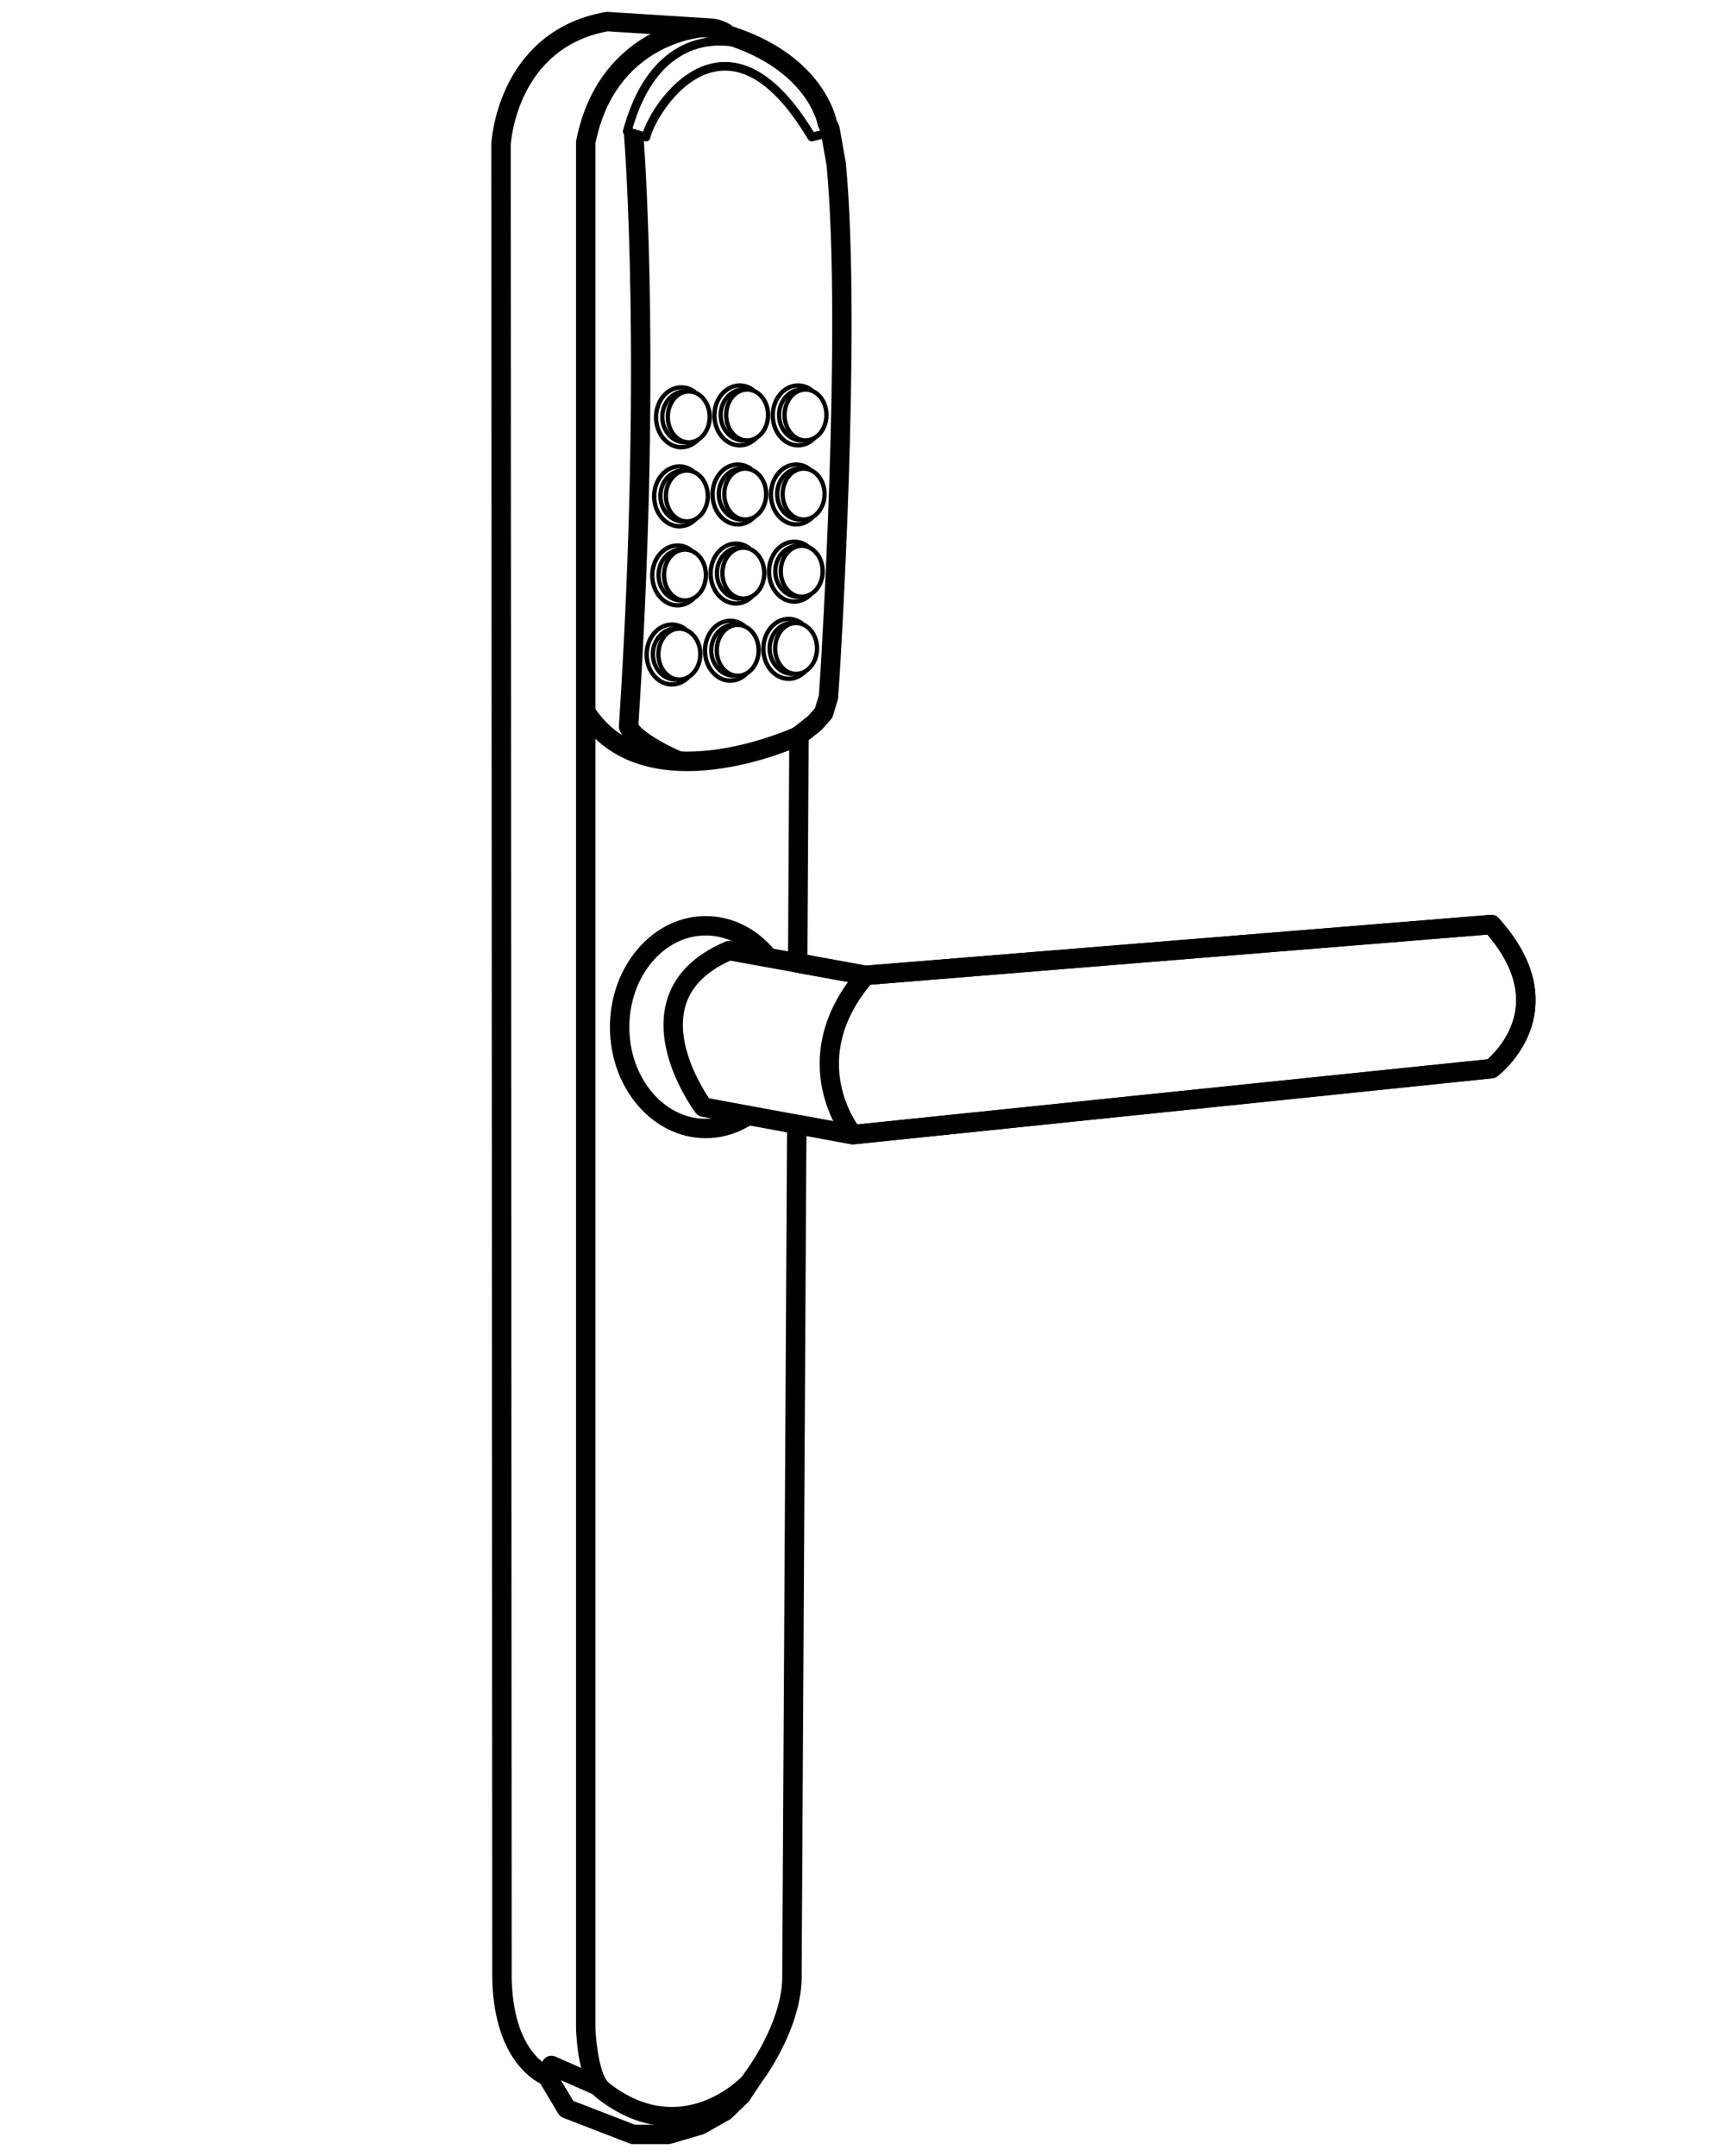 <?xml version="1.0" encoding="utf-8"?>
<!-- Generator: Adobe Illustrator 16.0.0, SVG Export Plug-In . SVG Version: 6.00 Build 0)  -->
<!DOCTYPE svg PUBLIC "-//W3C//DTD SVG 1.1//EN" "http://www.w3.org/Graphics/SVG/1.1/DTD/svg11.dtd">
<svg version="1.1" id="Capa_2" xmlns="http://www.w3.org/2000/svg" xmlns:xlink="http://www.w3.org/1999/xlink" x="0px" y="0px"
	 width="800px" height="1000px" viewBox="100 0 800 1000" enable-background="new 100 0 800 1000" xml:space="preserve">
<g>
	<g>
		<path d="M419.421,206.166c-5.909,0-10.718-5.746-10.718-12.808s4.809-12.807,10.718-12.807s10.718,5.745,10.718,12.807
			C430.138,200.42,425.329,206.166,419.421,206.166z M419.421,182.551c-4.808,0-8.718,4.848-8.718,10.807s3.91,10.808,8.718,10.808
			c4.807,0,8.718-4.849,8.718-10.808C428.138,187.399,424.228,182.551,419.421,182.551z"/>
		<path d="M417.675,206.166c-6.349,0-11.513-5.746-11.513-12.808s5.164-12.807,11.513-12.807v2c-5.245,0-9.513,4.848-9.513,10.807
			s4.268,10.808,9.513,10.808V206.166z"/>
		<path d="M415.968,208.43c-7.013,0-12.716-6.678-12.716-14.886s5.703-14.885,12.716-14.885c2.492,0,4.903,0.842,6.977,2.434
			l-1.219,1.586c-1.72-1.321-3.71-2.02-5.758-2.02c-5.909,0-10.716,5.78-10.716,12.885s4.807,12.886,10.716,12.886
			c2.498,0,4.93-1.059,6.85-2.982l1.416,1.413C421.935,207.162,419,208.43,415.968,208.43z"/>
	</g>
	<g>
		<path d="M446.49,205.293c-5.91,0-10.718-5.746-10.718-12.808s4.808-12.808,10.718-12.808s10.719,5.746,10.719,12.808
			S452.401,205.293,446.49,205.293z M446.49,181.677c-4.807,0-8.718,4.848-8.718,10.808s3.911,10.808,8.718,10.808
			c4.808,0,8.719-4.849,8.719-10.808S451.298,181.677,446.49,181.677z"/>
		<path d="M444.743,205.293c-6.348,0-11.512-5.746-11.512-12.808s5.164-12.808,11.512-12.808v2c-5.245,0-9.512,4.848-9.512,10.808
			s4.267,10.808,9.512,10.808V205.293z"/>
		<path d="M443.036,207.557c-7.011,0-12.715-6.678-12.715-14.886s5.704-14.885,12.715-14.885c2.493,0,4.905,0.842,6.977,2.434
			l-1.219,1.586c-1.72-1.322-3.709-2.02-5.758-2.02c-5.907,0-10.715,5.78-10.715,12.885s4.808,12.886,10.715,12.886
			c2.499,0,4.932-1.059,6.851-2.982l1.416,1.412C449.006,206.289,446.071,207.557,443.036,207.557z"/>
	</g>
	<g>
		<path d="M473.56,205.293c-5.909,0-10.717-5.746-10.717-12.808s4.808-12.808,10.717-12.808c5.91,0,10.718,5.746,10.718,12.808
			S479.47,205.293,473.56,205.293z M473.56,181.677c-4.807,0-8.717,4.848-8.717,10.808s3.91,10.808,8.717,10.808
			s8.718-4.849,8.718-10.808S478.366,181.677,473.56,181.677z"/>
		<path d="M471.813,205.293c-6.348,0-11.512-5.746-11.512-12.808s5.164-12.808,11.512-12.808v2c-5.245,0-9.512,4.848-9.512,10.808
			s4.267,10.808,9.512,10.808V205.293z"/>
		<path d="M470.106,207.557c-7.011,0-12.715-6.678-12.715-14.886s5.704-14.885,12.715-14.885c2.492,0,4.904,0.842,6.977,2.434
			l-1.219,1.586c-1.72-1.321-3.71-2.02-5.758-2.02c-5.908,0-10.715,5.78-10.715,12.885s4.807,12.886,10.715,12.886
			c2.499,0,4.931-1.059,6.851-2.982l1.416,1.413C476.074,206.289,473.139,207.557,470.106,207.557z"/>
	</g>
	<g>
		<path d="M418.548,242.841c-5.909,0-10.718-5.746-10.718-12.808s4.809-12.808,10.718-12.808s10.718,5.746,10.718,12.808
			C429.265,237.096,424.456,242.841,418.548,242.841z M418.548,219.226c-4.808,0-8.718,4.848-8.718,10.808s3.91,10.808,8.718,10.808
			c4.807,0,8.718-4.849,8.718-10.808S423.355,219.226,418.548,219.226z"/>
		<path d="M416.802,242.841c-6.349,0-11.513-5.746-11.513-12.808s5.165-12.808,11.513-12.808v2c-5.245,0-9.513,4.848-9.513,10.808
			s4.268,10.808,9.513,10.808V242.841z"/>
		<path d="M415.094,245.104c-7.013,0-12.716-6.678-12.716-14.886s5.703-14.885,12.716-14.885c2.492,0,4.903,0.841,6.976,2.434
			l-1.219,1.586c-1.719-1.321-3.71-2.02-5.757-2.02c-5.909,0-10.716,5.78-10.716,12.885c0,7.105,4.807,12.886,10.716,12.886
			c2.498,0,4.931-1.059,6.85-2.982l1.416,1.413C421.063,243.837,418.128,245.104,415.094,245.104z"/>
	</g>
	<g>
		<path d="M445.616,241.968c-5.909,0-10.717-5.746-10.717-12.808s4.808-12.807,10.717-12.807c5.91,0,10.719,5.745,10.719,12.807
			S451.527,241.968,445.616,241.968z M445.616,218.353c-4.807,0-8.717,4.848-8.717,10.807s3.91,10.808,8.717,10.808
			c4.808,0,8.719-4.849,8.719-10.808S450.424,218.353,445.616,218.353z"/>
		<path d="M443.87,241.968c-6.348,0-11.512-5.746-11.512-12.808s5.164-12.807,11.512-12.807v2c-5.244,0-9.512,4.848-9.512,10.807
			s4.268,10.808,9.512,10.808V241.968z"/>
		<path d="M442.163,244.231c-7.011,0-12.715-6.678-12.715-14.886s5.704-14.885,12.715-14.885c2.493,0,4.905,0.842,6.977,2.434
			l-1.219,1.586c-1.72-1.322-3.709-2.02-5.758-2.02c-5.907,0-10.715,5.78-10.715,12.885s4.808,12.886,10.715,12.886
			c2.498,0,4.931-1.059,6.851-2.982l1.416,1.413C448.132,242.964,445.197,244.231,442.163,244.231z"/>
	</g>
	<g>
		<path d="M472.687,241.968c-5.91,0-10.718-5.746-10.718-12.808s4.808-12.807,10.718-12.807s10.718,5.745,10.718,12.807
			S478.597,241.968,472.687,241.968z M472.687,218.353c-4.807,0-8.718,4.848-8.718,10.807s3.911,10.808,8.718,10.808
			s8.718-4.849,8.718-10.808S477.493,218.353,472.687,218.353z"/>
		<path d="M470.94,241.968c-6.348,0-11.512-5.746-11.512-12.808s5.164-12.807,11.512-12.807v2c-5.245,0-9.512,4.848-9.512,10.807
			s4.267,10.808,9.512,10.808V241.968z"/>
		<path d="M469.233,244.231c-7.011,0-12.715-6.678-12.715-14.886s5.704-14.885,12.715-14.885c2.492,0,4.904,0.842,6.978,2.434
			l-1.22,1.586c-1.72-1.321-3.71-2.02-5.758-2.02c-5.908,0-10.715,5.78-10.715,12.885s4.807,12.886,10.715,12.886
			c2.499,0,4.931-1.059,6.85-2.982l1.416,1.412C475.201,242.964,472.267,244.231,469.233,244.231z"/>
	</g>
	<g>
		<path d="M417.675,279.516c-5.91,0-10.718-5.746-10.718-12.808s4.809-12.808,10.718-12.808s10.718,5.746,10.718,12.808
			C428.392,273.771,423.584,279.516,417.675,279.516z M417.675,255.9c-4.808,0-8.718,4.848-8.718,10.808s3.911,10.808,8.718,10.808
			s8.718-4.849,8.718-10.808S422.482,255.9,417.675,255.9z"/>
		<path d="M415.928,279.516c-6.349,0-11.512-5.746-11.512-12.808s5.164-12.808,11.512-12.808v2c-5.245,0-9.512,4.848-9.512,10.808
			s4.267,10.808,9.512,10.808V279.516z"/>
		<path d="M414.22,281.78c-7.011,0-12.715-6.678-12.715-14.886s5.704-14.885,12.715-14.885c2.492,0,4.903,0.842,6.977,2.434
			l-1.219,1.586c-1.72-1.321-3.71-2.02-5.758-2.02c-5.908,0-10.715,5.78-10.715,12.885s4.807,12.886,10.715,12.886
			c2.499,0,4.931-1.059,6.851-2.982l1.416,1.413C420.189,280.512,417.254,281.78,414.22,281.78z"/>
	</g>
	<g>
		<path d="M444.743,278.643c-5.908,0-10.717-5.746-10.717-12.808s4.809-12.808,10.717-12.808c5.91,0,10.719,5.746,10.719,12.808
			S450.654,278.643,444.743,278.643z M444.743,255.027c-4.807,0-8.717,4.848-8.717,10.808s3.91,10.808,8.717,10.808
			c4.808,0,8.719-4.849,8.719-10.808S449.551,255.027,444.743,255.027z"/>
		<path d="M442.997,278.643c-6.348,0-11.512-5.746-11.512-12.808s5.164-12.808,11.512-12.808v2c-5.244,0-9.512,4.848-9.512,10.808
			s4.268,10.808,9.512,10.808V278.643z"/>
		<path d="M441.29,280.906c-7.012,0-12.716-6.678-12.716-14.886s5.704-14.885,12.716-14.885c2.493,0,4.905,0.842,6.977,2.434
			l-1.219,1.586c-1.719-1.321-3.709-2.021-5.757-2.021c-5.909,0-10.717,5.78-10.717,12.885s4.808,12.886,10.717,12.886
			c2.497,0,4.931-1.059,6.85-2.982l1.416,1.413C447.26,279.639,444.323,280.906,441.29,280.906z"/>
	</g>
	<g>
		<path d="M471.813,277.77c-5.909,0-10.717-5.746-10.717-12.808s4.808-12.808,10.717-12.808c5.91,0,10.719,5.746,10.719,12.808
			S477.723,277.77,471.813,277.77z M471.813,254.154c-4.807,0-8.717,4.848-8.717,10.808s3.91,10.808,8.717,10.808
			c4.808,0,8.719-4.849,8.719-10.808S476.62,254.154,471.813,254.154z"/>
		<path d="M470.067,277.77c-6.348,0-11.512-5.746-11.512-12.808s5.164-12.808,11.512-12.808v2c-5.245,0-9.512,4.848-9.512,10.808
			s4.267,10.808,9.512,10.808V277.77z"/>
		<path d="M468.36,280.033c-7.011,0-12.715-6.678-12.715-14.886s5.704-14.885,12.715-14.885c2.493,0,4.905,0.842,6.977,2.434
			l-1.22,1.586c-1.719-1.322-3.709-2.02-5.757-2.02c-5.908,0-10.715,5.78-10.715,12.885s4.807,12.886,10.715,12.886
			c2.498,0,4.93-1.059,6.851-2.982l1.416,1.413C474.327,278.766,471.393,280.033,468.36,280.033z"/>
	</g>
	<g>
		<path d="M415.054,316.191c-5.909,0-10.717-5.746-10.717-12.808s4.808-12.807,10.717-12.807c5.91,0,10.718,5.745,10.718,12.807
			S420.964,316.191,415.054,316.191z M415.054,292.576c-4.808,0-8.717,4.848-8.717,10.807s3.909,10.808,8.717,10.808
			c4.807,0,8.718-4.849,8.718-10.808S419.862,292.576,415.054,292.576z"/>
		<path d="M413.308,316.191c-6.348,0-11.512-5.746-11.512-12.808s5.164-12.807,11.512-12.807v2c-5.245,0-9.512,4.848-9.512,10.807
			s4.267,10.808,9.512,10.808V316.191z"/>
		<path d="M411.601,318.455c-7.011,0-12.715-6.678-12.715-14.886s5.704-14.885,12.715-14.885c2.492,0,4.904,0.842,6.977,2.434
			l-1.219,1.586c-1.72-1.321-3.71-2.02-5.758-2.02c-5.909,0-10.715,5.78-10.715,12.885s4.807,12.886,10.715,12.886
			c2.498,0,4.93-1.059,6.85-2.982l1.416,1.413C417.569,317.187,414.634,318.455,411.601,318.455z"/>
	</g>
	<g>
		<path d="M442.125,314.444c-5.91,0-10.719-5.746-10.719-12.808c0-7.062,4.809-12.808,10.719-12.808
			c5.909,0,10.718,5.746,10.718,12.808C452.843,308.698,448.033,314.444,442.125,314.444z M442.125,290.829
			c-4.808,0-8.719,4.848-8.719,10.808c0,5.96,3.911,10.808,8.719,10.808c4.807,0,8.718-4.848,8.718-10.808
			C450.843,295.677,446.932,290.829,442.125,290.829z"/>
		<path d="M440.378,314.444c-6.349,0-11.513-5.746-11.513-12.808c0-7.062,5.164-12.808,11.513-12.808v2
			c-5.245,0-9.513,4.848-9.513,10.808c0,5.96,4.268,10.808,9.513,10.808V314.444z"/>
		<path d="M438.671,316.708c-7.012,0-12.716-6.678-12.716-14.886c0-8.208,5.704-14.885,12.716-14.885
			c2.491,0,4.904,0.841,6.977,2.434l-1.219,1.586c-1.719-1.321-3.71-2.02-5.758-2.02c-5.908,0-10.716,5.78-10.716,12.885
			c0,7.105,4.808,12.886,10.716,12.886c2.499,0,4.932-1.059,6.851-2.982l1.416,1.413C444.64,315.44,441.703,316.708,438.671,316.708
			z"/>
	</g>
	<g>
		<path d="M469.194,313.571c-5.909,0-10.717-5.746-10.717-12.808s4.808-12.808,10.717-12.808c5.91,0,10.718,5.746,10.718,12.808
			C479.911,307.826,475.104,313.571,469.194,313.571z M469.194,289.956c-4.807,0-8.717,4.848-8.717,10.808s3.91,10.808,8.717,10.808
			c4.808,0,8.718-4.849,8.718-10.808S474.001,289.956,469.194,289.956z"/>
		<path d="M467.448,313.571c-6.348,0-11.512-5.746-11.512-12.808s5.164-12.808,11.512-12.808v2c-5.245,0-9.512,4.848-9.512,10.808
			c0,5.96,4.267,10.808,9.512,10.808V313.571z"/>
		<path d="M465.74,315.835c-7.012,0-12.716-6.678-12.716-14.886s5.704-14.885,12.716-14.885c2.491,0,4.903,0.842,6.977,2.434
			l-1.22,1.586c-1.72-1.321-3.71-2.02-5.757-2.02c-5.908,0-10.716,5.78-10.716,12.885c0,7.105,4.808,12.886,10.716,12.886
			c2.498,0,4.931-1.059,6.851-2.982l1.416,1.413C471.709,314.567,468.774,315.835,465.74,315.835z"/>
	</g>
</g>
<g>
	<path d="M495.502,530.783c-0.273,0-0.547-0.025-0.815-0.074l-69.274-12.766c-1.111-0.205-2.105-0.821-2.784-1.727
		c-0.824-1.099-20.104-27.183-13.579-51.436c3.307-12.292,12.509-21.723,27.352-28.028c0.81-0.344,1.701-0.441,2.564-0.286
		l62.728,11.393l289.609-23.529c1.398-0.109,2.768,0.432,3.707,1.472c12.593,13.971,18.294,28.112,16.941,42.034
		c-1.887,19.441-16.943,30.946-17.585,31.426c-0.651,0.49-1.426,0.792-2.236,0.876L495.965,530.76
		C495.811,530.775,495.656,530.783,495.502,530.783z M428.853,509.426l66.829,12.314l294.164-30.414
		c2.886-2.529,11.933-11.427,13.157-24.458c1.01-10.752-3.438-21.976-13.225-33.385l-287.946,23.394
		c-0.391,0.032-0.782,0.012-1.168-0.058l-61.96-11.252c-11.448,5.142-18.5,12.388-20.965,21.552
		C413.099,484.373,425.243,504.086,428.853,509.426z"/>
	<path d="M427.269,527.914c-24.482,0-44.4-23.106-44.4-51.508s19.917-51.508,44.4-51.508c11.919,0,23.104,5.39,31.492,15.178
		c0.348,0.406,0.69,0.818,1.026,1.238l-7.023,5.627c-0.273-0.343-0.553-0.679-0.837-1.01c-6.65-7.76-15.408-12.033-24.658-12.033
		c-19.52,0-35.4,19.068-35.4,42.508c0,23.438,15.881,42.508,35.4,42.508c6.046,0,12.016-1.87,17.266-5.407l5.029,7.463
		C442.823,525.513,435.114,527.914,427.269,527.914z"/>
	<path d="M409.927,994.5h-16.3c-0.556,0-1.105-0.104-1.623-0.303l-30.854-11.935c-0.938-0.362-1.727-1.028-2.242-1.893
		l-8.311-13.941c-5.346-2.746-21.706-14.007-22.304-49.118l-0.438-850.222c0-0.068,0.001-0.136,0.004-0.203
		c0.024-0.537,0.665-13.295,7.419-27.21c6.321-13.022,19.352-29.512,45.525-34.107c0.352-0.062,0.708-0.082,1.063-0.059
		l47.967,3.052c0.958,0.04,5.744,0.405,10.123,3.735c39.474,12.744,46.982,38.91,47.987,43.357l1.116,2.51
		c0.148,0.333,0.255,0.684,0.319,1.042l2.843,16.045c0.021,0.118,0.037,0.237,0.048,0.356c7.367,76.898-2.801,236.629-2.905,238.233
		l-0.654,9.762c-0.023,0.341-0.084,0.679-0.185,1.007l-2.255,7.422c-0.189,0.624-0.512,1.198-0.945,1.685l-4.147,4.657
		c-0.171,0.192-0.358,0.369-0.561,0.529l-5.59,4.444l-0.564,99.567l27.227,4.945L791.3,424.329c1.392-0.111,2.767,0.43,3.707,1.472
		c12.593,13.971,18.294,28.112,16.941,42.034c-1.887,19.441-16.943,30.946-17.585,31.426c-0.651,0.49-1.426,0.792-2.236,0.876
		L495.965,530.76c-0.427,0.043-0.857,0.027-1.278-0.051l-20.697-3.815l-2.221,391.528c0,0.049-0.001,0.1-0.003,0.147
		c-0.893,23.245-17.041,45.216-18.583,47.262l-5.745,8.62c-0.181,0.271-0.391,0.521-0.625,0.747l-7.567,7.276
		c-0.272,0.264-0.579,0.49-0.908,0.678l-11.354,6.401c-0.297,0.168-0.613,0.302-0.94,0.397l-14.846,4.365
		C410.783,994.438,410.357,994.5,409.927,994.5z M394.468,985.5h14.812l13.73-4.037l10.408-5.87l6.802-6.541l5.548-8.325
		c0.054-0.08,0.11-0.158,0.169-0.236c0.158-0.207,15.993-21.215,16.832-42.195l2.251-396.825c0.008-1.332,0.604-2.592,1.631-3.44
		c1.025-0.85,2.374-1.2,3.686-0.959l25.346,4.672l294.164-30.414c2.886-2.529,11.933-11.427,13.157-24.458
		c1.01-10.752-3.438-21.976-13.225-33.385l-287.945,23.394c-0.392,0.032-0.784,0.012-1.169-0.058l-31.524-5.726
		c-2.149-0.391-3.708-2.269-3.696-4.453l0.6-105.5c0.008-1.363,0.633-2.649,1.699-3.497l6.976-5.544l3.232-3.63l1.817-5.983
		l0.62-9.236c0.102-1.584,10.208-160.354,2.942-236.606l-2.715-15.327l-1.087-2.445c-0.147-0.334-0.256-0.686-0.318-1.045
		c-0.19-1.005-5.219-25.39-42.764-37.204c-0.576-0.181-1.109-0.477-1.568-0.869c-2.351-2.004-5.349-2.199-5.376-2.2
		c-0.06-0.001-0.117-0.004-0.177-0.008l-47.481-3.021c-41.629,7.656-44.854,50.516-44.986,52.68l0.438,850.026
		c0.585,34.345,17.311,41.202,18.021,41.479c0.986,0.352,1.764,1.016,2.3,1.914l8.229,13.804L394.468,985.5z"/>
	<path d="M492.012,529.123c-0.315-0.387-7.754-9.653-10.706-24.121c-2.726-13.353-2.029-33.831,16.76-55.554l6.807,5.888
		c-31.07,35.923-6.915,66.819-5.871,68.117L492.012,529.123z"/>
</g>
<path d="M411.269,986.23c-10.379,0-22.157-3.385-34.543-13.144c-8.509-6.894-9.466-28.279-9.572-32.496
	c-0.001-0.038-0.001-0.076-0.001-0.112V65.995c0-0.29,0.028-0.58,0.084-0.864c5.401-27.604,20.837-41.592,32.835-48.466
	c13.008-7.452,24.729-8.32,25.222-8.354l0.606,8.979c-1.827,0.136-40.602,3.592-49.748,49.146V940.42
	c0.229,8.521,2.349,22.522,6.191,25.636c33.561,26.444,60.973-2.042,62.125-3.269l6.583,6.137
	C450.818,969.174,434.57,986.229,411.269,986.23z M425.899,17.291l-0.304-4.49l0.315,4.489
	C425.906,17.291,425.904,17.291,425.899,17.291L425.899,17.291z"/>
<path d="M375.891,971.797l-17.718-7.813l-0.241,0.605l-8.364-3.322l1.965-4.946c0.451-1.137,1.346-2.04,2.478-2.503
	c1.131-0.466,2.401-0.446,3.521,0.047l21.991,9.697L375.891,971.797z"/>
<path d="M476.455,65.573c-0.692,0-1.352-0.361-1.718-0.977c-13.852-23.253-28.107-33.861-42.382-31.521
	c-17.475,2.861-29.391,24.453-30.787,30.92c-0.118,0.545-0.458,1.017-0.938,1.3c-0.479,0.284-1.057,0.354-1.592,0.193l-8.731-2.62
	c-1.039-0.312-1.64-1.395-1.355-2.441c5.169-18.988,13.905-31.968,25.966-38.579c14.185-7.775,27.614-3.729,28.18-3.553l-1.188,3.82
	c-0.123-0.039-12.466-3.703-25.134,3.276c-10.647,5.866-18.526,17.371-23.436,34.211l4.907,1.473
	c3.182-9.372,15.737-29.046,33.461-31.948c15.774-2.583,31.148,8.233,45.699,32.15l4.753-1.174l0.959,3.883l-6.186,1.528
	C476.776,65.554,476.615,65.573,476.455,65.573z"/>
<path d="M418.704,357.661c-22.973,0-40.411-8.559-50.858-25.118l7.61-4.803c24.896,39.458,89.527,11.054,91.842,10.017l1.231-0.616
	l4.025,8.05l-1.311,0.655c-0.045,0.022-0.091,0.044-0.137,0.065c-0.74,0.339-18.374,8.345-39.767,10.951
	C426.965,357.396,422.747,357.661,418.704,357.661z"/>
<path d="M413.357,357.245c-3.716-1.547-22.433-9.713-26.013-18.578c-0.253-0.627-0.362-1.304-0.317-1.979
	c10.984-167.422,2.494-272.188,2.407-273.227c-0.057-0.678,0.041-1.36,0.286-1.995l0.422-1.094l6.455,2.488l1.807-0.151
	c0.004,0.051,0.028,0.343,0.068,0.875l0.067,0.026l-0.055,0.143c0.856,11.346,7.927,113.833-2.395,272.275
	c2.415,3.588,12.262,9.384,20.727,12.909L413.357,357.245z"/>
</svg>
